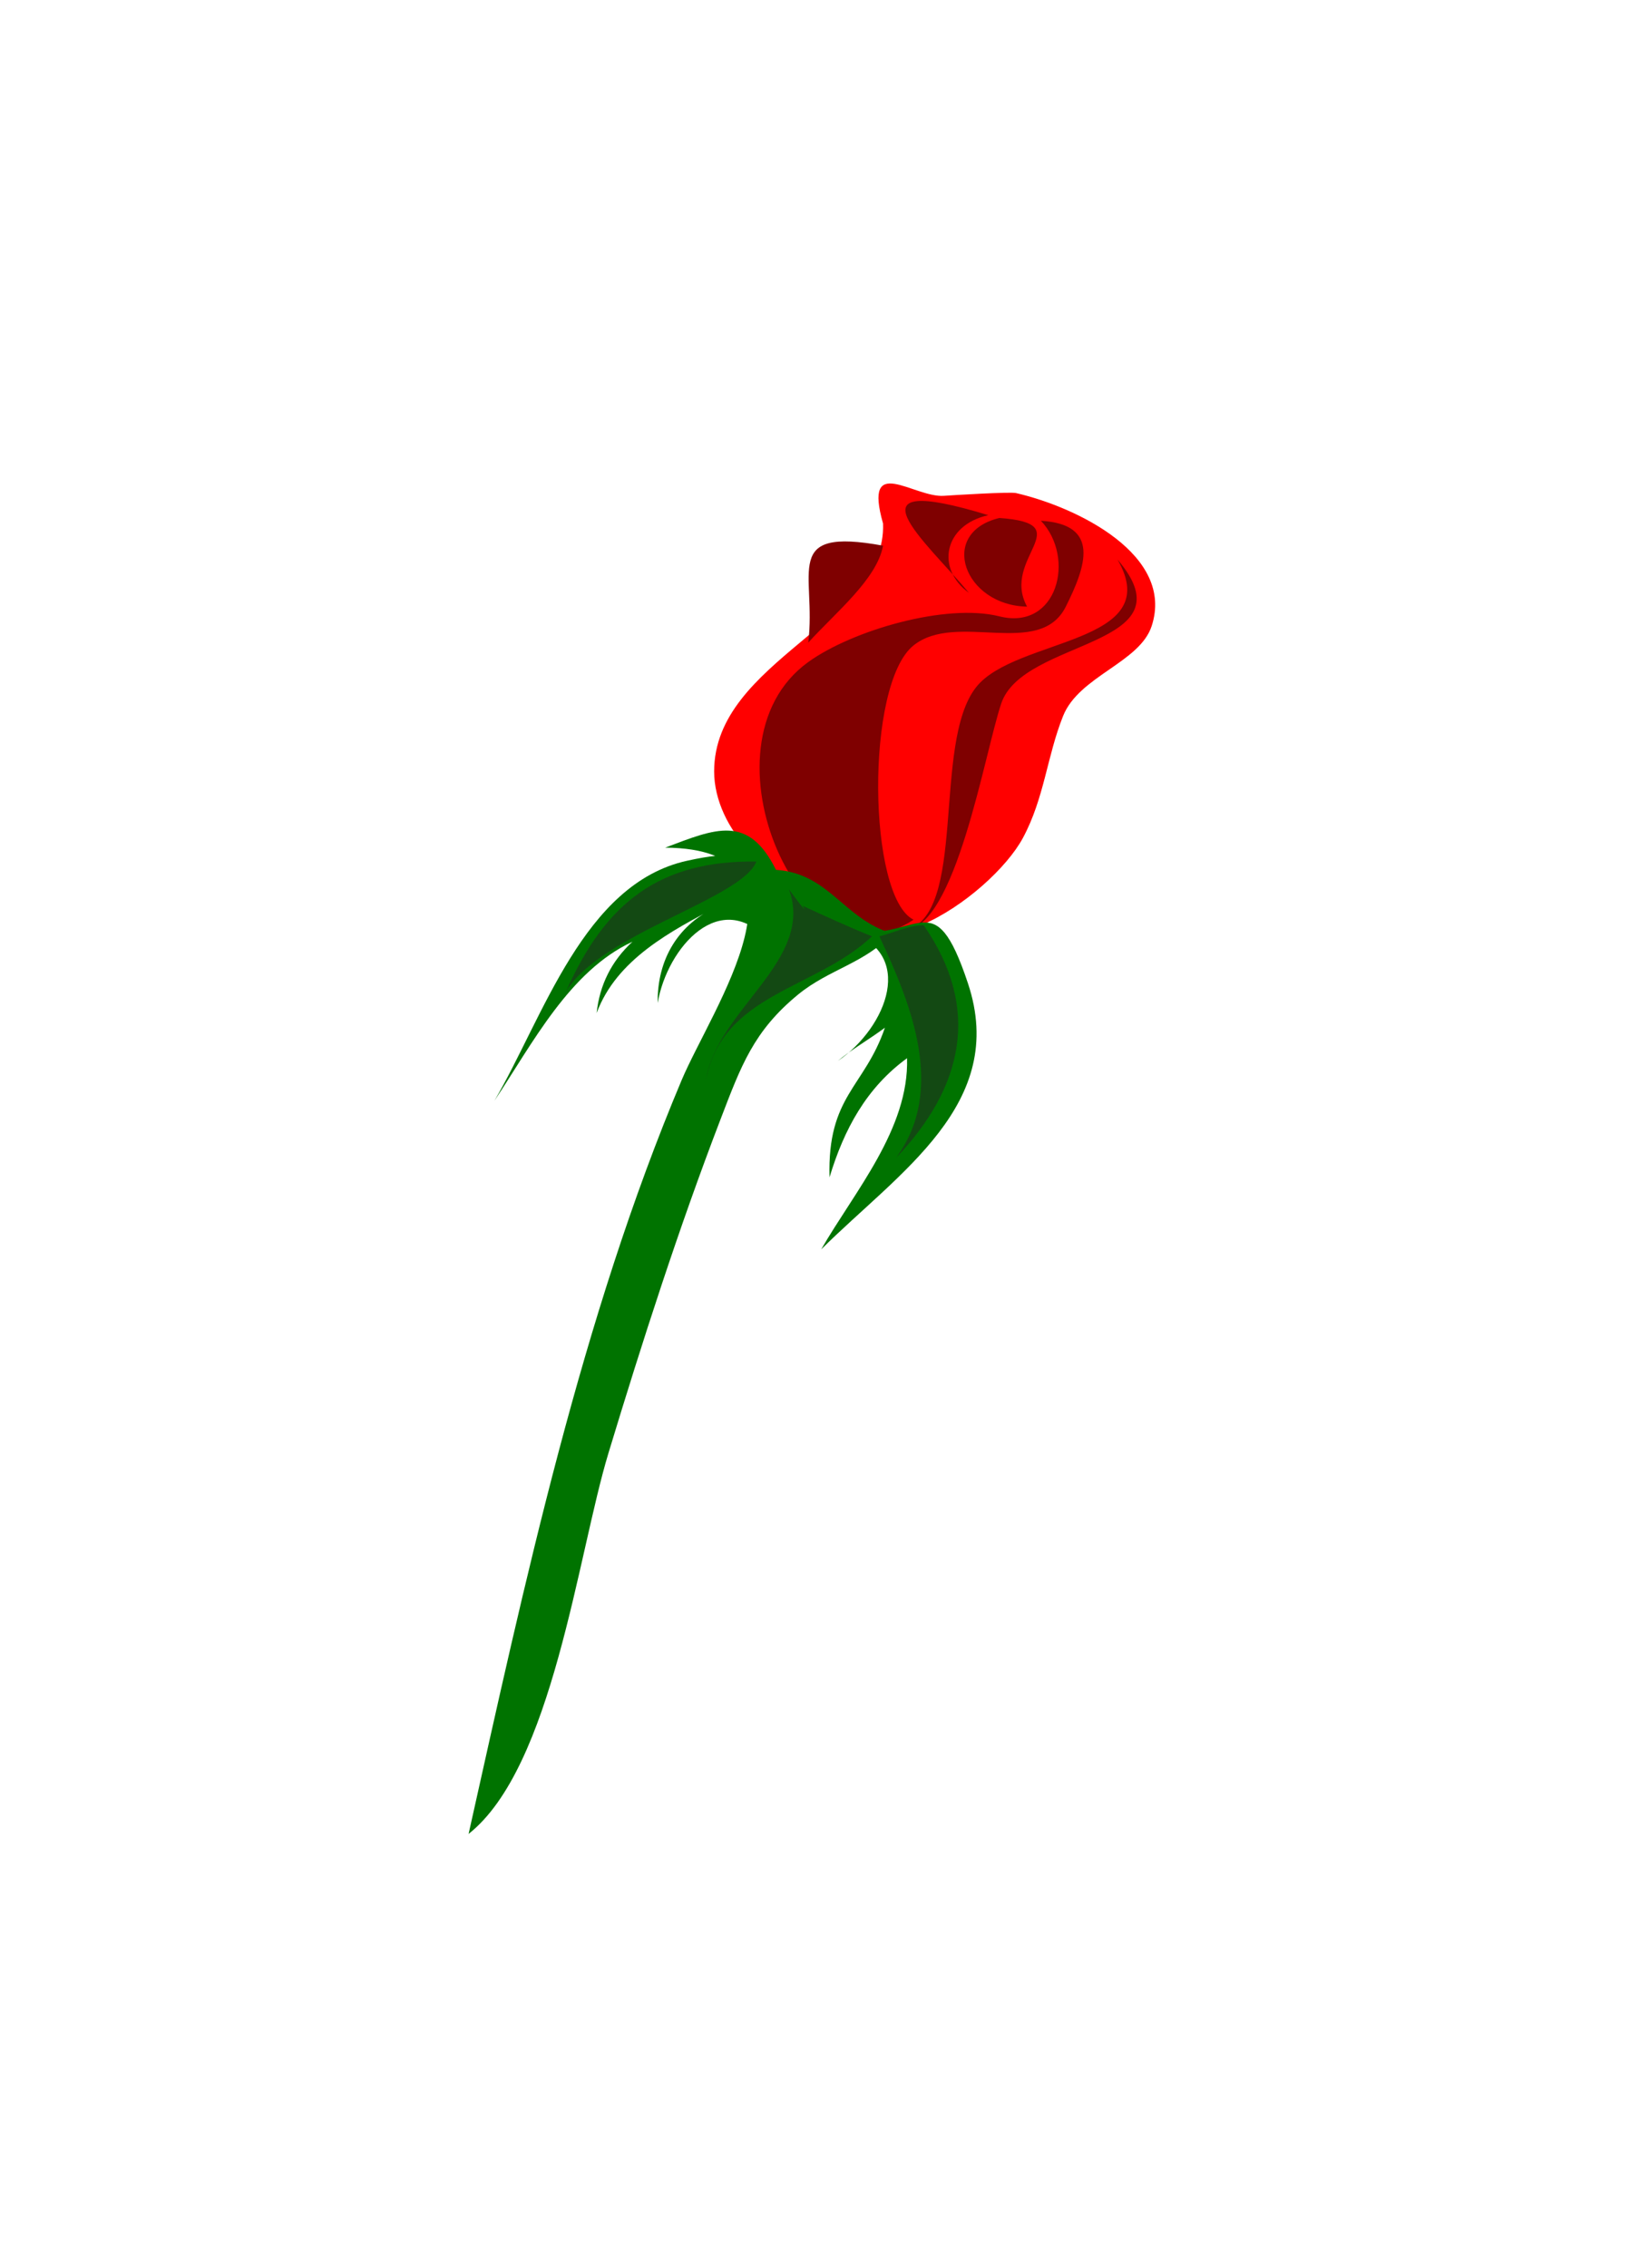 <?xml version="1.0"?><svg width="288.143" height="396.127" xmlns="http://www.w3.org/2000/svg">
 <title>red rose buds</title>

 <g>
  <title>Layer 1</title>
  <path fill="#FF177D" id="path33" d="m136.239,12.076c0.207,-0.917 0.72,-3.185 0,0"/>
  <path fill="#ff0000" id="path73" d="m154.301,91.441c0.628,17.218 -29.513,23.81 -29.513,43.304c0,10.025 10.1,20.614 19.353,19.12c4.469,20.254 29.063,2.782 34.599,-7.503c3.749,-6.967 4.203,-14.26 7.019,-21.295c2.801,-7.002 13.387,-9.307 15.484,-15.726c4.036,-12.357 -12.873,-20.714 -23.715,-23.221c-1.047,-0.242 -11.04,0.372 -12.577,0.482c-5.267,0.378 -14.167,-7.545 -10.65,4.839"/>
  <path fill="#7f0000" id="path75" d="m174.628,90.473c14.21,0.998 0.195,6.948 4.838,15.485c-10.978,-0.19 -15.667,-12.871 -4.838,-15.485"/>
  <path fill="#7f0000" id="path77" d="m181.885,90.959c6.124,6.459 2.901,19.237 -7.259,16.693c-9.325,-2.335 -25.696,2.434 -33.392,7.982c-20.27,14.617 -0.337,57.874 18.393,45.003c-8.007,-3.966 -8.469,-41.116 0,-47.902c7.506,-6.014 22.024,2.389 26.612,-6.78c3.496,-6.984 6.135,-14.379 -4.354,-14.996"/>
  <path fill="#7f0000" id="path79" d="m169.306,103.54c-7.599,-9.059 -22.242,-21.383 3.385,-13.555c-7.848,1.74 -9.155,9.421 -3.385,13.555"/>
  <path fill="#7f0000" id="path81" d="m154.301,95.309c-17.887,-3.272 -11.59,4.68 -13.066,16.938c4.713,-5.221 12.011,-11.079 13.066,-16.938"/>
  <path fill="#7f0000" id="path83" d="m195.272,97.732c13.175,15.417 -16.493,13.698 -20.323,25.161c-2.994,8.958 -7.912,39.091 -16.933,39.677c11.229,-2.536 4.724,-32.708 12.577,-42.576c6.895,-8.664 33.255,-7.417 24.679,-22.262"/>
  <path fill="#007300" id="path85" d="m135.59,151.929c9.327,0.617 11.77,8.569 20.324,11.129c-4.664,5.144 -11.059,6.229 -16.447,10.645c-7.787,6.387 -9.971,12.441 -13.554,21.777c-7.293,18.991 -13.69,38.847 -19.604,58.363c-5.371,17.728 -9.74,54.876 -24.429,66.479c9.811,-43.904 19.695,-90.069 37.225,-131.653c5.321,-12.62 24.989,-40.417 -2.871,-40.614c8.827,-3.344 14.527,-5.863 19.356,3.874"/>
  <path fill="#007300" id="path87" d="m147.849,162.569c12.896,2.152 15.225,-9.025 21.293,9.198c7.008,21.053 -12.051,32.943 -25.645,46.451c5.836,-10.134 15.357,-21.039 15.001,-33.389c-7.074,5.15 -11.003,12.374 -13.549,20.81c-0.401,-14.261 6.097,-15.68 9.679,-26.133c-2.583,1.928 -6.159,4.02 -8.229,5.813c8.611,-5.875 13.823,-19.037 1.45,-22.75"/>
  <path fill="#134913" id="path89" d="m161.397,161.606c-2.488,0 -5.309,1.329 -7.739,1.938c5.597,11.914 11.659,26.876 2.902,38.713c11.677,-12.247 14.968,-26.052 4.837,-40.651"/>
  <path fill="#134913" id="path91" d="m140.271,158.217c3.376,1.577 8.614,3.941 12.099,5.326c-9.856,9.321 -26.134,9.929 -29.034,25.157c1.916,-12.413 19.07,-20.939 14.519,-33.389c-0.225,-0.255 3.848,5.257 2.416,2.906"/>
  <g transform="rotate(40.244, 110.837, 172.685)" id="svg_2">
   <path fill="#007300" id="path67" d="m123.512,151.151c-10.988,-4.18 -9.745,-15.046 -20.091,-1.45c-11.196,14.71 -1.464,37.088 1.406,53.71c-1.366,-11.901 -4.641,-25.743 0.465,-36.774c-0.609,4.939 0.49,9.457 3.271,13.548c-3.392,-9.403 0.626,-19.278 4.201,-28.064c-3.439,6.944 -2.172,14.108 2.805,19.837c-5.025,-8.513 -4.723,-22.7 7.944,-20.807"/>
   <path fill="#134913" id="path69" d="m112.764,141.962c2.308,6.55 -12.51,27.057 -10.742,38.71c-4.764,-16.219 -2.261,-27.986 10.742,-38.71"/>
  </g>
 </g>
</svg>